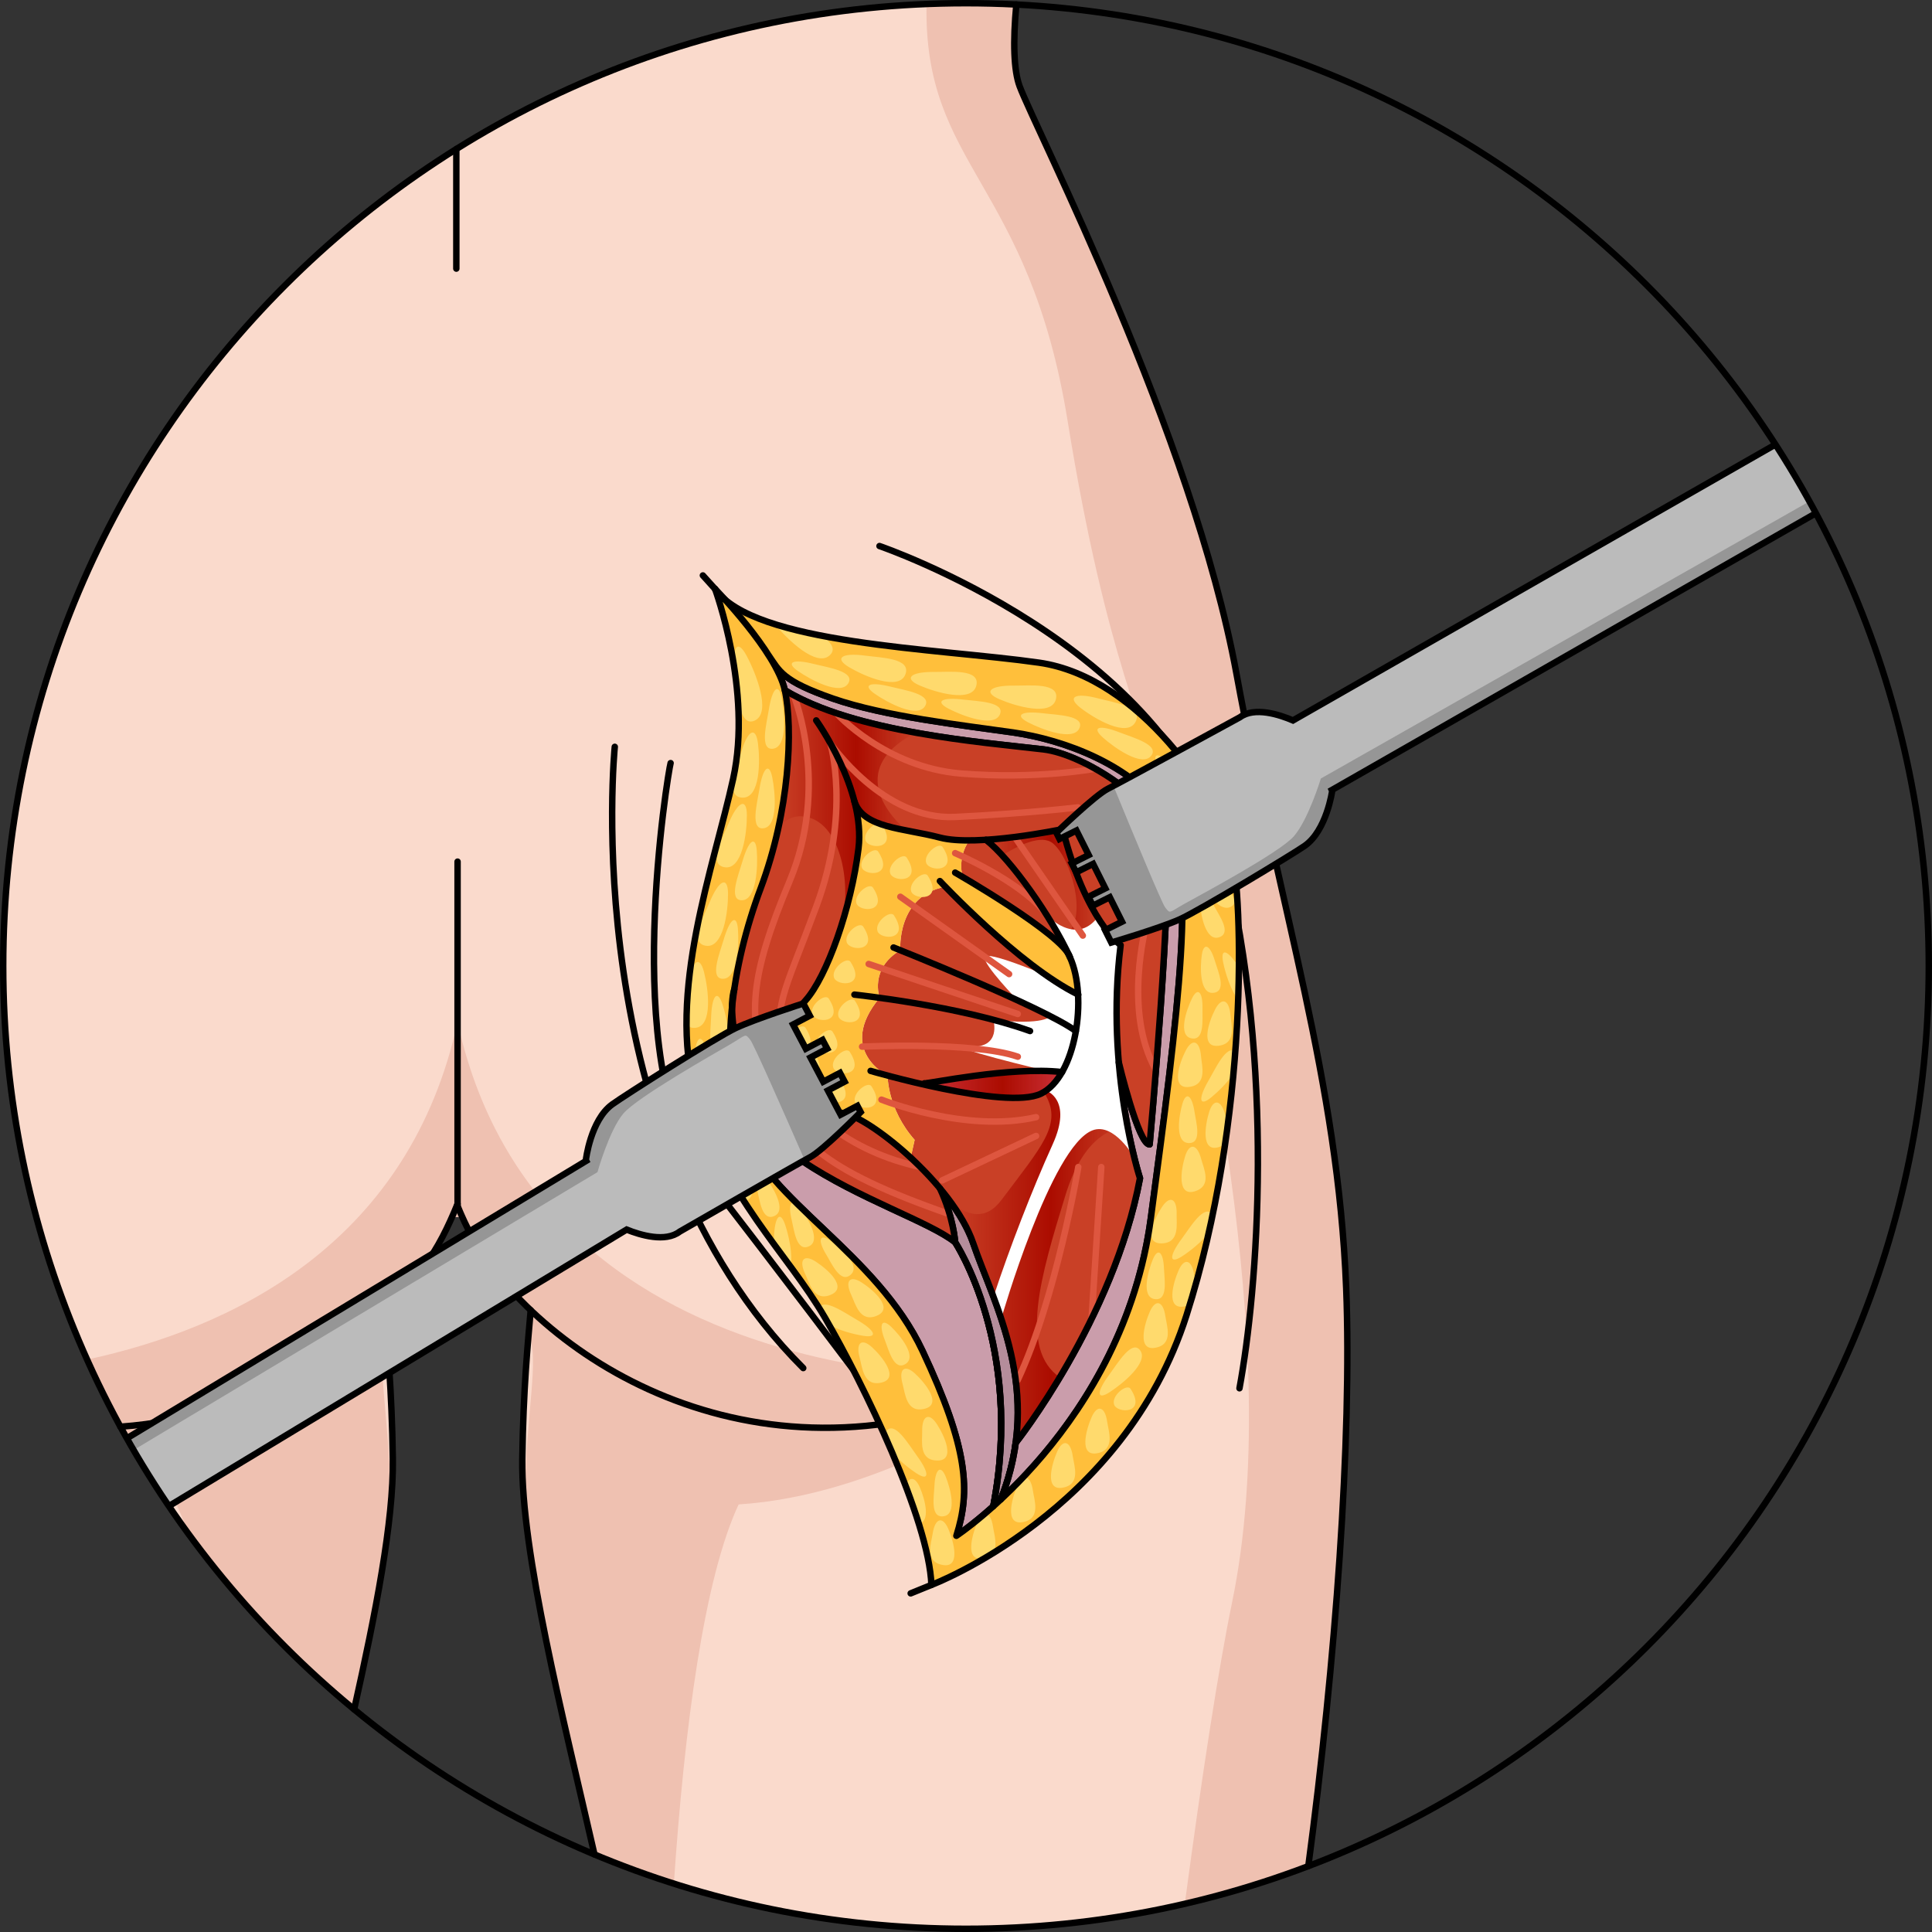 <?xml version="1.0" encoding="utf-8"?>
<!-- Generator: Adobe Illustrator 16.0.0, SVG Export Plug-In . SVG Version: 6.00 Build 0)  -->
<!DOCTYPE svg PUBLIC "-//W3C//DTD SVG 1.1//EN" "http://www.w3.org/Graphics/SVG/1.1/DTD/svg11.dtd">
<svg version="1.1" id="Layer_1" xmlns="http://www.w3.org/2000/svg" xmlns:xlink="http://www.w3.org/1999/xlink" x="0px" y="0px"
	 width="300.082px" height="300.082px" viewBox="0 0 300.082 300.082" enable-background="new 0 0 300.082 300.082"
	 xml:space="preserve">
<rect x="0" y="0" width="300.082" height="300.082" fill="#333333" stroke="none"/>
<g>
	<g>
		<g>
			<g>
				<path fill="#FADACC" d="M150.04,0.5C67.46,0.5,0.5,67.451,0.5,150.041c0,46.498,21.224,88.037,54.509,115.462
					c3.332-14.854,6.145-29.303,6.006-38.875c-0.17-11.893-0.988-19.303-1.412-24.426c2.392-2.266,4.502-4.615,6.297-6.986
					c1.7-2.241,3.057-4.791,4.29-7.573c0.308-0.004,0.621-0.011,0.88-0.011c0.223,0,0.498,0.007,0.756,0.011
					c1.266,2.803,2.674,5.282,4.414,7.573c1.796,2.371,3.909,4.722,6.299,6.986c-0.424,5.123-1.242,12.533-1.415,24.426
					c-0.207,14.472,6.326,40.08,11.205,61.4c17.76,7.438,37.255,11.551,57.712,11.551c18.73,0,36.65-3.453,53.173-9.74
					c4.205-31.485,6.795-66.526,5.879-89.743c-1.281-32.39-10.229-58.386-17.047-95.469c-6.818-37.077-31.113-84.382-33.67-91.205
					c-0.914-2.436-1.062-6.895-0.51-12.719C155.274,0.57,152.666,0.5,150.04,0.5z"/>
				<g>
					<path fill="#EFC1B1" d="M71.416,160.25h-0.691c-7.95,33.133-34.592,46.037-57.193,50.922
						c3.518,7.843,7.688,15.326,12.447,22.384c0.479,0.042,0.957,0.086,1.438,0.116c0.619,1.326,1.206,2.813,1.764,4.429
						c7.5,10.274,16.271,19.562,26.094,27.616c2.629-11.814,4.888-23.295,5.546-32.18c-0.646-15.914-2.334-21.807-0.898-26.26
						c-0.116-1.338-0.228-2.57-0.318-3.672c2.392-2.262,4.502-4.611,6.297-6.982c1.7-2.242,3.057-4.795,4.29-7.574
						c0.308-0.006,0.621-0.01,0.88-0.01c0.223,0,0.498,0.004,0.756,0.01c1.266,2.805,2.674,5.277,4.414,7.574
						c1.796,2.371,3.909,4.721,6.299,6.982c-0.091,1.102-0.203,2.334-0.319,3.672c1.437,4.453-0.253,10.352-0.896,26.26
						c1.072,14.486,6.394,35.859,10.648,54.348c4.138,1.744,8.373,3.304,12.69,4.677c1.654-24.276,4.664-47.323,10.062-58.89
						c21.229-1.367,41.584-14.184,48.816-19.934C163.542,213.74,86.005,221.052,71.416,160.25z"/>
				</g>
				<path fill="#EFC1B1" d="M150.04,0.5c-2.053,0-4.093,0.053-6.126,0.135c-0.515,25.371,15.886,27.416,21.914,64.763
					c6.039,37.441,12.516,48.209,14.405,57.984c5.935,30.618,19.416,85.375,11.146,125.45c-2.09,10.127-4.703,27.018-7.356,46.869
					c6.563-1.527,12.961-3.492,19.162-5.852c4.209-31.489,6.797-66.541,5.881-89.764c-1.28-32.392-10.228-58.392-17.049-95.468
					c-0.209-1.148-0.443-2.316-0.687-3.509c-7.631-36.49-30.51-81.089-32.981-87.699c-0.916-2.433-1.062-6.891-0.509-12.709
					C155.257,0.569,152.658,0.5,150.04,0.5z"/>
				<path fill="none" stroke="#000000" stroke-linecap="round" stroke-linejoin="round" stroke-miterlimit="10" d="M71.022,187.21
					c1.466,3.599,3.102,6.623,5.217,9.412c14.708,19.406,50.324,37.719,91.158,13.721"/>
				
					<line fill="none" stroke="#000000" stroke-linecap="round" stroke-linejoin="round" stroke-miterlimit="10" x1="70.878" y1="23.154" x2="70.878" y2="41.722"/>
				<path fill="none" stroke="#000000" stroke-linecap="round" stroke-linejoin="round" stroke-miterlimit="10" d="M71.071,186.992
					c-1.464,3.594-3.058,6.844-5.172,9.633c-9.043,11.934-25.991,23.451-47.198,24.975"/>
				
					<line fill="none" stroke="#000000" stroke-linecap="round" stroke-linejoin="round" stroke-miterlimit="10" x1="71.071" y1="187.259" x2="71.071" y2="133.829"/>
				<path fill="none" stroke="#000000" stroke-linecap="round" stroke-linejoin="round" stroke-miterlimit="10" d="M203.21,289.839
					c4.207-31.486,6.797-66.532,5.881-89.752c-1.28-32.393-10.229-58.393-17.047-95.469c-6.817-37.08-31.112-84.384-33.67-91.208
					c-0.914-2.436-1.065-6.886-0.514-12.708"/>
				<path fill="none" stroke="#000000" stroke-linecap="round" stroke-linejoin="round" stroke-miterlimit="10" d="M82.429,203.505
					c-0.442,5.063-1.147,12.216-1.306,23.107c-0.208,14.475,6.328,40.094,11.208,61.416"/>
				<path fill="none" stroke="#000000" stroke-linecap="round" stroke-linejoin="round" stroke-miterlimit="10" d="M59.712,203.505
					c0.442,5.063,1.149,12.216,1.303,23.107c0.139,9.575-2.675,24.029-6.008,38.891"/>
			</g>
		</g>
	</g>
	<path fill="none" stroke="#000000" stroke-linecap="round" stroke-linejoin="round" stroke-miterlimit="10" d="M104.161,118.526
		c-0.361,1.084-7.951,46.981,4.698,63.245s24.575,32.165,24.575,32.165"/>
	<path fill="none" stroke="#000000" stroke-linecap="round" stroke-linejoin="round" stroke-miterlimit="10" d="M95.488,115.996
		c0,0-6.144,61.078,29.273,96.496"/>
	<path fill="none" stroke="#000000" stroke-linecap="round" stroke-linejoin="round" stroke-miterlimit="10" d="M136.604,84.812
		c0,0,45.365,15.474,53.453,48.178c8.088,32.704,5.272,67.519,2.461,82.64"/>
	<g>
		<g>
			<g id="XMLID_38_">
				<g>
					<path fill="#C94026" d="M167.43,154.468c-7.771-3.816-17.686-13.734-20.603-16.74c-7.599,1.441-6.99,9.863-6.99,9.863
						c-4.863,2.904-3.209,7.384-3.209,7.384l-0.011,0.012c-6.766,8.185,1.25,12.08,1.25,12.08c1.475,0.394,3.467,0.899,5.685,1.396
						l0.045-0.215c0.484,0.135,13.386-2.646,21.369-1.733c1.022-1.778,1.742-4.019,2.139-6.371
						C167.43,158.261,167.542,156.315,167.43,154.468z"/>
					<path fill="#C94026" d="M153.132,130.444c3.726,2.882,9.871,11.517,12.787,17.686c-1.926-3.196-12.776-9.782-16.39-11.911
						c0,0-0.936-2.847,1.013-5.685C151.376,130.534,152.253,130.501,153.132,130.444z"/>
					<path fill="#CB3038" d="M143.597,168.25c0.484,0.135,13.386-2.646,21.369-1.734c-0.879,1.531-1.982,2.725-3.289,3.355
						c-3.162,1.53-11.618,0.078-18.125-1.406L143.597,168.25z"/>
					
						<linearGradient id="SVGID_1_" gradientUnits="userSpaceOnUse" x1="151.912" y1="155.708" x2="173.326" y2="155.708" gradientTransform="matrix(1 0 0 -1 -8.36 324.136)">
						<stop  offset="0" style="stop-color:#AB0C00;stop-opacity:0"/>
						<stop  offset="0.568" style="stop-color:#AB0C00"/>
						<stop  offset="1" style="stop-color:#AB0C00;stop-opacity:0"/>
					</linearGradient>
					<path fill="url(#SVGID_1_)" d="M143.597,168.25c0.484,0.135,13.386-2.646,21.369-1.734c-0.879,1.531-1.982,2.725-3.289,3.355
						c-3.162,1.53-11.618,0.078-18.125-1.406L143.597,168.25z"/>
					<path fill="#CA9DAB" stroke="#000000" stroke-linecap="round" stroke-linejoin="round" stroke-miterlimit="10" d="
						M148.358,192.949c0,0,10.718,16.166,5.921,41.012c-3.4,3.041-5.74,4.582-5.74,4.582c2.194-6.912,1.879-13.508-5.247-28.707
						c-7.138-15.197-24.204-23.449-27.964-34.517c-1.949-5.741-2.331-12.339-1.623-19.036c-0.066,6.404,3.614,19.114,11.011,24.102
						C133.341,186.194,144.464,189.819,148.358,192.949z"/>
					<path fill="#B58D9B" stroke="#000000" stroke-linecap="round" stroke-linejoin="round" stroke-miterlimit="10" d="
						M151.173,193.14c2.613,7.688,8.32,18.124,6.584,30.958c-0.37,2.815-1.102,5.754-2.307,8.793l-0.012,0.011
						c-0.406,0.372-0.789,0.723-1.16,1.059c4.797-24.846-5.921-41.012-5.921-41.012s-0.235-3.816-2.375-8.375
						C148.278,187.32,150.193,190.281,151.173,193.14z"/>
					<path fill="#CA9DAB" stroke="#000000" stroke-linecap="round" stroke-linejoin="round" stroke-miterlimit="10" d="
						M181.005,126.347c5.066,7.499,2.062,30.578-2.252,62.854c-2.881,21.479-15.309,36.227-23.303,43.69
						c1.205-3.039,1.937-5.978,2.307-8.793h0.013c0,0,15.166-19.138,19.297-41.091c0,0-2.397-7.352-3.299-18.002
						c0,0,3.071,12.855,4.795,12.744c0,0,3.771-41.451,2.442-47.306c-1.34-5.854-12.573-13.295-18.957-14.049
						c-8.116-0.946-23.417-2.162-34.494-6.462c-2.06-0.799-3.963-1.7-5.651-2.725c-0.36-1.621-1.307-3.501-2.5-5.392
						c1.679,2.432,2.062,3.94,9.998,6.698c7.959,2.759,20.083,4.132,27.964,5.258C165.248,114.898,175.94,118.838,181.005,126.347z"
						/>
					<path fill="#FFBF3B" d="M112.638,93.159c8.354,7.036,34.077,7.667,48.736,9.761c15.771,2.263,27.975,21.221,29.854,28.921
						c1.879,7.7,2.813,41.868-6.944,72.466c-9.763,30.599-39.619,41.868-39.619,41.868c-0.372-10.145-10.515-31.162-16.516-41.496
						c-6.011-10.323-15.592-18.588-20.095-34.538c-4.503-15.966,2.815-35.486,5.82-49.198c3.006-13.702-2.814-29.473-2.814-29.473
						s0.011,0.011,0.022,0.022C111.489,92.089,112.018,92.641,112.638,93.159z M119.403,101.816c1.193,1.891,2.14,3.771,2.5,5.392
						c1.306,6.001,0.742,18.756-3.761,30.769c-1.869,4.987-3.321,10.356-4.097,15.728c-0.215,0.629-0.316,1.485-0.327,2.51
						c-0.013,0.021-0.013,0.045-0.013,0.068c-0.708,6.697-0.326,13.295,1.623,19.036c3.76,11.065,20.826,19.317,27.964,34.517
						c7.126,15.199,7.441,21.795,5.247,28.707c0,0,2.339-1.541,5.74-4.582c0.371-0.336,0.754-0.687,1.16-1.059l0.012-0.011
						c7.994-7.464,20.422-22.212,23.303-43.69c4.312-32.275,7.318-55.355,2.252-62.854c-5.065-7.509-15.76-11.449-23.641-12.574
						c-7.881-1.126-20.005-2.499-27.964-5.258C121.465,105.756,121.082,104.248,119.403,101.816z"/>
					<path fill="#C94026" d="M167.43,154.468c-0.103-2.161-0.519-4.188-1.25-5.797c-0.046-0.169-0.136-0.338-0.248-0.529
						l-0.013-0.013c-2.916-6.168-9.062-14.803-12.787-17.686c5.74-0.36,11.921-1.666,11.921-1.666
						c3.581,14.219,9.008,18.013,9.008,18.013c-0.822,6.563-0.756,12.811-0.293,18.215c0.899,10.648,3.299,18.002,3.299,18.002
						c-4.131,21.951-19.297,41.09-19.297,41.09h-0.013c1.734-12.834-3.973-23.27-6.584-30.958c-0.979-2.86-2.896-5.82-5.189-8.567
						c-1.407-1.689-2.961-3.299-4.536-4.751l0.618-2.771c-4.277-4.852-4.198-9.984-4.198-9.984c1.475,0.393,3.467,0.9,5.685,1.396
						c6.507,1.483,14.962,2.938,18.125,1.406c1.307-0.632,2.409-1.824,3.288-3.355c1.023-1.778,1.742-4.02,2.14-6.371
						C167.43,158.261,167.542,156.315,167.43,154.468z"/>
					<path fill="#FFBF3B" d="M149.53,136.219c3.613,2.129,14.464,8.714,16.39,11.911l0.013,0.013c0.09,0.179,0.17,0.359,0.248,0.529
						c0.731,1.609,1.147,3.636,1.25,5.798c-7.771-3.817-17.686-13.735-20.603-16.741c-7.599,1.441-6.99,9.863-6.99,9.863
						c-4.863,2.904-3.209,7.384-3.209,7.384l-0.011,0.012c-6.766,8.186,1.25,12.08,1.25,12.08s-0.079,5.133,4.198,9.984
						l-0.618,2.771c-4.267-3.951-8.657-6.756-10.584-6.947c-3.805-0.371-8.78-5.438-9.152-8.813c-0.371-3.378,0-4.886,3.378-8.636
						c3.377-3.75,7.127-14.443,8.252-23.641c0.293-2.397-0.012-4.896-0.631-7.296c1.407,4.189,7.577,4.11,13.273,5.607
						c1.238,0.326,2.825,0.45,4.56,0.438C148.595,133.372,149.53,136.219,149.53,136.219z"/>
					<path fill="#C94026" d="M181.005,130.444c-1.34-5.854-12.573-13.295-18.957-14.049c-8.116-0.946-23.417-2.162-34.494-6.462
						c-2.06-0.799-3.963-1.7-5.651-2.725c1.306,6.001,0.742,18.756-3.761,30.769c-1.869,4.987-3.321,10.356-4.097,15.728
						c-0.124,0.832-0.236,1.678-0.327,2.51c-0.013,0.021-0.013,0.045-0.013,0.068c-0.066,6.404,3.614,19.114,11.011,24.102
						c8.624,5.811,19.747,9.436,23.642,12.564c0,0-0.235-3.816-2.375-8.375c-1.407-1.689-2.961-3.3-4.536-4.752
						c-4.267-3.951-8.657-6.755-10.584-6.945c-3.805-0.371-8.78-5.438-9.152-8.814c-0.371-3.378,0-4.887,3.378-8.635
						c3.377-3.75,7.127-14.444,8.252-23.642c0.293-2.397-0.012-4.896-0.631-7.296c1.407,4.188,7.577,4.11,13.273,5.607
						c1.238,0.326,2.825,0.45,4.56,0.438c0.834,0,1.711-0.033,2.59-0.09c5.74-0.36,11.921-1.666,11.921-1.666
						c3.581,14.219,9.008,18.013,9.008,18.013c-0.822,6.563-0.756,12.811-0.293,18.214c0,0,3.071,12.855,4.795,12.744
						C178.563,177.75,182.333,136.299,181.005,130.444z"/>
				</g>
			</g>
		</g>
		<g>
			
				<linearGradient id="SVGID_2_" gradientUnits="userSpaceOnUse" x1="155.991" y1="127.544" x2="183.496" y2="127.544" gradientTransform="matrix(1 0 0 -1 -8.36 324.136)">
				<stop  offset="0" style="stop-color:#AB0C00;stop-opacity:0"/>
				<stop  offset="0.568" style="stop-color:#AB0C00"/>
				<stop  offset="1" style="stop-color:#AB0C00;stop-opacity:0"/>
			</linearGradient>
			<path fill="url(#SVGID_2_)" d="M174.882,173.619c-4.147-2.019-10.188-4.75-12.041-4.521c-0.178,0.146-0.36,0.273-0.549,0.396
				c-0.03,0.184,0.019,0.428,0.197,0.754c2.439,4.504-0.752,7.881-6.943,16.137c-2.465,3.285-5.339,2.465-7.916,0.295
				c1.551,2.123,2.809,4.32,3.541,6.462c2.613,7.688,8.32,18.124,6.586,30.958h0.012c0,0,3.08-3.893,6.84-10.168
				c-6.34-4.385-3.014-15.637,0.883-28.299c2.582-8.395,6.646-10.426,9.644-10.637C175.05,174.55,174.966,174.091,174.882,173.619z"
				/>
			
				<linearGradient id="SVGID_3_" gradientUnits="userSpaceOnUse" x1="149.807" y1="143.815" x2="151.673" y2="143.815" gradientTransform="matrix(1 0 0 -1 -8.36 324.136)">
				<stop  offset="0" style="stop-color:#AB0C00;stop-opacity:0"/>
				<stop  offset="0.568" style="stop-color:#AB0C00"/>
				<stop  offset="1" style="stop-color:#AB0C00;stop-opacity:0"/>
			</linearGradient>
			<path fill="url(#SVGID_3_)" d="M141.633,178.99l-0.186,0.832c0.63,0.581,1.251,1.204,1.866,1.831
				C142.65,180.681,142.081,179.757,141.633,178.99z"/>
		</g>
		
			<linearGradient id="SVGID_4_" gradientUnits="userSpaceOnUse" x1="161.492" y1="187.087" x2="179.255" y2="187.087" gradientTransform="matrix(1 0 0 -1 -8.36 324.136)">
			<stop  offset="0" style="stop-color:#AB0C00;stop-opacity:0"/>
			<stop  offset="0.568" style="stop-color:#AB0C00"/>
			<stop  offset="1" style="stop-color:#AB0C00;stop-opacity:0"/>
		</linearGradient>
		<path fill="url(#SVGID_4_)" d="M153.132,130.444c0.761,0.588,1.623,1.425,2.537,2.422c2.529-1.586,6.16-3.362,7.908-1.847
			c2.84,2.457,5.209,11.14,2.342,13.832c-1.246,1.17,1.486-0.022,4.976-1.742c-1.804-2.727-4.054-7.227-5.842-14.331
			C165.053,128.778,158.875,130.084,153.132,130.444z"/>
		<path fill="#FFFFFF" d="M173.768,165.005c-0.463-5.403-0.529-11.651,0.293-18.214c0,0-1.565-1.111-3.562-4.315l-0.006,0.002
			c-3.472,4.516-7.937-0.375-7.937-0.375l-0.002,0.002c1.312,2.082,2.485,4.166,3.364,6.025l0.013,0.013
			c0.112,0.19,0.203,0.359,0.248,0.529c0.731,1.609,1.147,3.636,1.25,5.798c0.11,1.846,0,3.793-0.326,5.674
			c-0.396,2.354-1.115,4.593-2.14,6.371c-0.694,1.213-1.536,2.197-2.502,2.875l0.002,0.011c0,0,4.226,1.323,1.033,8.353
			c-3.178,7.002-6.705,16.127-9.188,23.672c0.412,1.103,0.817,2.236,1.205,3.41c0.004-0.01,7.737-26.849,14.19-29.274
			c3.369-1.267,6.479,4.263,6.479,4.263l0.002,0.002C175.41,176.696,174.315,171.462,173.768,165.005z"/>
		<path fill="#FFFFFF" d="M162.542,151.516c-0.141-0.06-9.334-3.969-9.6-2.846c-0.27,1.132,5.145,6.725,5.145,6.725l5.056,2.444
			c0,0-0.881,1.473-8.865,0.552c0,0,1.396,4.487-3.738,4.178c-5.132-0.312,12.017,3.763,12.017,3.763l0.172,0.024
			c0.774,0.026,1.524,0.078,2.235,0.158c1.023-1.778,1.742-4.019,2.14-6.371c0.326-1.881,0.438-3.828,0.326-5.675
			C165.864,153.701,164.208,152.673,162.542,151.516z"/>
		<g>
			
				<linearGradient id="SVGID_5_" gradientUnits="userSpaceOnUse" x1="127.359" y1="188.602" x2="127.359" y2="188.602" gradientTransform="matrix(1 0 0 -1 -8.36 324.136)">
				<stop  offset="0" style="stop-color:#AB0C00;stop-opacity:0"/>
				<stop  offset="0.568" style="stop-color:#AB0C00"/>
				<stop  offset="1" style="stop-color:#AB0C00;stop-opacity:0"/>
			</linearGradient>
			<polygon fill="url(#SVGID_5_)" points="118.999,135.534 118.999,135.535 118.999,135.532 			"/>
			
				<linearGradient id="SVGID_6_" gradientUnits="userSpaceOnUse" x1="129.197" y1="198.577" x2="150.576" y2="198.577" gradientTransform="matrix(1 0 0 -1 -8.36 324.136)">
				<stop  offset="0" style="stop-color:#AB0C00;stop-opacity:0"/>
				<stop  offset="0.568" style="stop-color:#AB0C00"/>
				<stop  offset="1" style="stop-color:#AB0C00;stop-opacity:0"/>
			</linearGradient>
			<path fill="url(#SVGID_6_)" d="M142.216,113.8c-5.076-0.914-10.21-2.139-14.661-3.867c-2.06-0.799-3.963-1.7-5.651-2.725
				c0.976,4.482,0.907,12.732-1.067,21.626c0.934-1.419,2.337-2.379,4.449-1.943c5.523,1.142,7.043,10.954,5.354,17.018
				c1.231-3.864,2.214-8.135,2.702-12.124c0.293-2.397-0.012-4.896-0.631-7.296c0.979,2.917,4.271,3.764,8.101,4.516l0.002-0.001
				C140.812,129.003,129.806,120.297,142.216,113.8z"/>
			
				<linearGradient id="SVGID_7_" gradientUnits="userSpaceOnUse" x1="138.17" y1="178.319" x2="138.535" y2="178.319" gradientTransform="matrix(1 0 0 -1 -8.36 324.136)">
				<stop  offset="0" style="stop-color:#AB0C00;stop-opacity:0"/>
				<stop  offset="0.568" style="stop-color:#AB0C00"/>
				<stop  offset="1" style="stop-color:#AB0C00;stop-opacity:0"/>
			</linearGradient>
			<path fill="url(#SVGID_7_)" d="M130.175,145.304c-0.174,0.427-0.29,0.76-0.364,1.026
				C129.934,145.991,130.056,145.651,130.175,145.304z"/>
		</g>
		<g>
			<g>
				<path fill="none" stroke="#DE563F" stroke-linecap="round" stroke-linejoin="round" stroke-miterlimit="10" d="M123.4,108.33
					c0,0,5.44,13.696-0.751,28.519c-6.192,14.824-6.679,21.043-3.246,30.504c3.435,9.462,8.104,14.27,28.097,21.247"/>
				<path fill="none" stroke="#DE563F" stroke-linecap="round" stroke-linejoin="round" stroke-miterlimit="10" d="M142.959,181.27
					c-10.648-2.298-19.747-8.959-21.247-17.214c-1.498-8.256-0.375-8.633,5.064-23.222c5.442-14.59,2.183-25.419,2.183-25.419
					s8.14,12.026,19.397,11.476c11.257-0.549,19.074-1.488,19.074-1.488s3.063,12.486,10.569,18.439c0,0-3.565,13.271,1.5,22.277"/>
				<path fill="none" stroke="#DE563F" stroke-linecap="round" stroke-linejoin="round" stroke-miterlimit="10" d="M129.901,110.774
					c0,0,7.595,8.438,19.403,9.375c11.809,0.938,20.792-0.749,20.792-0.749"/>
				<path fill="none" stroke="#DE563F" stroke-linecap="round" stroke-linejoin="round" stroke-miterlimit="10" d="M136.91,170.798
					c0,0,13.133,5.244,24.015,2.722"/>
				<path fill="none" stroke="#DE563F" stroke-linecap="round" stroke-linejoin="round" stroke-miterlimit="10" d="M160.925,176.438
					c-0.375,0.188-14.576,6.901-14.576,6.901"/>
				<path fill="none" stroke="#DE563F" stroke-linecap="round" stroke-linejoin="round" stroke-miterlimit="10" d="M167.481,181.27
					c0,0-3.426,20.312-9.399,33.069"/>
				
					<line fill="none" stroke="#DE563F" stroke-linecap="round" stroke-linejoin="round" stroke-miterlimit="10" x1="171.057" y1="181.27" x2="169.546" y2="204.833"/>
				<path fill="none" stroke="#DE563F" stroke-linecap="round" stroke-linejoin="round" stroke-miterlimit="10" d="M133.902,162.569
					c0,0,17.311-0.827,24.186,1.56"/>
				
					<line fill="none" stroke="#DE563F" stroke-linecap="round" stroke-linejoin="round" stroke-miterlimit="10" x1="134.924" y1="149.727" x2="158.082" y2="157.492"/>
				
					<line fill="none" stroke="#DE563F" stroke-linecap="round" stroke-linejoin="round" stroke-miterlimit="10" x1="139.843" y1="139.287" x2="156.735" y2="151.296"/>
			</g>
			
				<line fill="none" stroke="#DE563F" stroke-linecap="round" stroke-linejoin="round" stroke-miterlimit="10" x1="157.614" y1="130.007" x2="168.186" y2="145.319"/>
			<path fill="none" stroke="#DE563F" stroke-linecap="round" stroke-linejoin="round" stroke-miterlimit="10" d="M148.356,132.513
				c0,0,9.742,4.132,13.94,9.177"/>
		</g>
		<g>
			<g>
				<path fill="#FFDA6D" d="M125.112,159.643c-0.566-0.875-3.029,1.047-2.563,2.444
					C123.016,163.486,127.675,163.603,125.112,159.643z M123.947,166.046c0.466,1.397,5.124,1.515,2.562-2.443
					C125.942,162.728,123.48,164.651,123.947,166.046z M126.74,162.669c0.467,1.396,5.127,1.515,2.564-2.444
					C128.738,159.35,126.276,161.274,126.74,162.669z M128.722,155.102c-0.567-0.875-3.029,1.047-2.562,2.442
					C126.625,158.944,131.284,159.061,128.722,155.102z M132.098,149.395c-0.565-0.875-3.029,1.048-2.562,2.444
					C130.001,153.238,134.661,153.355,132.098,149.395z M130.234,157.895c0.467,1.397,5.125,1.515,2.563-2.444
					C132.23,154.578,129.769,156.5,130.234,157.895z M134.077,143.922c-0.565-0.875-3.029,1.048-2.562,2.445
					C131.981,147.765,136.64,147.882,134.077,143.922z M136.406,132.278c-0.566-0.875-3.029,1.047-2.562,2.445
					C134.311,136.121,138.97,136.236,136.406,132.278z M135.591,137.867c-0.566-0.875-3.028,1.048-2.562,2.444
					C133.495,141.709,138.154,141.826,135.591,137.867z M140.832,133.208c-0.566-0.874-3.03,1.049-2.563,2.446
					C138.734,137.051,143.395,137.168,140.832,133.208z M146.42,131.579c-0.565-0.876-3.027,1.048-2.562,2.445
					S148.983,135.539,146.42,131.579z M141.53,138.449c0.466,1.397,5.124,1.515,2.562-2.445
					C143.525,135.128,141.063,137.051,141.53,138.449z M136.29,144.62c0.466,1.397,5.124,1.515,2.562-2.445
					C138.287,141.3,135.823,143.223,136.29,144.62z M129.419,165.814c0.467,1.396,5.126,1.516,2.563-2.445
					C131.416,162.494,128.953,164.417,129.419,165.814z M128.022,170.356c0.467,1.397,5.125,1.515,2.562-2.444
					C130.018,167.037,127.556,168.958,128.022,170.356z M132.797,171.171c0.464,1.396,5.124,1.514,2.562-2.444
					C134.792,167.85,132.33,169.774,132.797,171.171z M136.99,128.084c-0.567-0.875-3.03,1.048-2.564,2.445
					C134.893,131.927,139.551,132.044,136.99,128.084z"/>
			</g>
		</g>
		<path fill="#FFDA6D" d="M120.118,116.283c2.207-0.359,1.778-5.525,1.293-7.912c-0.483-2.387-1.463-1.511-1.997,1.865
			C119.076,112.372,117.913,116.643,120.118,116.283z M117.546,132.144c-0.18-2.428-1.26-1.682-2.213,1.6
			c-0.604,2.076-2.291,6.168-0.06,6.087C117.508,139.75,117.729,134.572,117.546,132.144z M118.654,128.64
			c2.207-0.36,1.777-5.526,1.293-7.912c-0.484-2.386-1.462-1.511-1.998,1.864C117.612,124.728,116.448,129,118.654,128.64z
			 M112.406,145.937c-0.603,2.077-2.291,6.169-0.059,6.089c2.233-0.081,2.455-5.259,2.272-7.688
			C114.439,141.91,113.359,142.656,112.406,145.937z M143.662,109.704c1.201-1.884-3.181-2.5-5.277-3.033
			c-3.312-0.841-4.502-0.287-2.499,1.1C137.885,109.158,142.461,111.59,143.662,109.704z M115.333,123.892
			c2.762,0.077,2.75-5.722,2.392-8.462c-0.359-2.742-1.658-1.985-2.657,1.629C114.437,119.346,112.57,123.814,115.333,123.892z
			 M131.733,106.174c1.2-1.885-3.184-2.502-5.279-3.035c-3.312-0.839-4.503-0.287-2.5,1.1
			C125.954,105.626,130.531,108.059,131.733,106.174z M131.893,103.636c2.377,1.41,7.701,3.71,8.72,1.142
			c1.018-2.568-3.822-2.616-6.174-2.938C130.724,101.331,129.516,102.225,131.893,103.636z M112.573,134.705
			c2.73,0.422,3.445-5.333,3.433-8.096c-0.014-2.765-1.396-2.177-2.841,1.284C112.254,130.082,109.845,134.282,112.573,134.705z
			 M125.641,193.583c1.96-0.877-0.17-4.455-1.422-6.026c-1.253-1.574-1.882-0.673-1.259,1.896
			C123.354,191.078,123.687,194.46,125.641,193.583z M132.14,197.985c1.601-1.43-1.514-4.192-3.186-5.312
			c-1.671-1.121-1.995-0.07-0.624,2.188C129.201,196.287,130.542,199.414,132.14,197.985z M129.06,201.1
			c2.669-1.138-0.527-3.966-2.368-5.151c-1.845-1.188-2.661-0.267-1.629,1.926C125.717,199.259,126.395,202.238,129.06,201.1z
			 M109.646,146.899c2.731,0.422,3.444-5.332,3.434-8.095c-0.015-2.765-1.397-2.178-2.841,1.284
			C109.327,142.277,106.917,146.476,109.646,146.899z M111.097,172.343c-0.071,2.16-0.7,6.543,1.443,5.914
			c2.146-0.631,1.082-5.702,0.309-8.012C112.076,167.937,111.213,168.927,111.097,172.343z M172.303,213.5
			c-2.037,2.744-1.98,4.056,0.062,2.729c2.045-1.321,6.037-4.626,4.75-6.455C175.832,207.944,173.594,211.764,172.303,213.5z
			 M107.845,164.703c-0.039,1.178-0.241,3.016-0.07,4.342c0.081,0.33,0.163,0.662,0.254,0.988c0.234,0.51,0.623,0.77,1.26,0.584
			c2.146-0.631,1.084-5.703,0.309-8.011C108.823,160.294,107.96,161.287,107.845,164.703z M114.265,105.272
			c0.074,0.589,0.143,1.188,0.202,1.795c0.316,2.71,0.863,5.781,2.812,4.826c2.546-1.246,0.13-7.358-1.333-10.077
			c-1.463-2.719-2.33-1.296-1.74,2.996C114.226,104.957,114.244,105.112,114.265,105.272z M185.563,185.042
			c2.774-0.834,1.39-3.556,1-5.041c-0.61-2.34-1.826-2.527-2.479-0.436C183.425,181.658,182.785,185.875,185.563,185.042z
			 M187.764,167.746c-1.724,2.948-1.519,4.248,0.366,2.705c1.009-0.822,2.5-2.271,3.449-3.697c0.107-1.178,0.201-2.338,0.289-3.482
			C190.446,162.309,188.791,165.987,187.764,167.746z M185.535,172.703c-0.392-2.613-1.312-3.211-1.877-1.281
			c-0.566,1.93-1.189,6.047,0.954,6.121C186.751,177.615,185.783,174.354,185.535,172.703z M133.018,204.953
			c-1.772-1.012-5.061-3.377-5.799-1.802c0.317,0.507,0.632,1.015,0.932,1.528c0.198,0.341,0.412,0.723,0.618,1.087
			c1.569,0.892,3.873,1.481,5.288,1.711C136.459,207.871,135.986,206.645,133.018,204.953z M183.561,192.391
			c-2.039,2.745-1.979,4.056,0.062,2.729c1.188-0.769,3.029-2.207,4.115-3.636c0.215-0.948,0.418-1.897,0.615-2.845
			C187.065,186.878,184.846,190.666,183.561,192.391z M149.664,108.666c-3.393-0.419-4.504,0.28-2.343,1.404
			c2.157,1.126,7.005,2.967,7.96,0.944C156.237,108.995,151.811,108.933,149.664,108.666z M158.009,230.812
			c-0.883,2.008-1.987,6.128,0.865,5.605c2.851-0.522,1.773-3.379,1.556-4.897C160.083,229.125,158.893,228.805,158.009,230.812z
			 M118.853,182.841c-1.251-1.574-1.881-0.672-1.259,1.896c0.396,1.624,0.727,5.009,2.683,4.134
			C122.235,187.994,120.105,184.416,118.853,182.841z M142.843,106.47c2.535,1.101,8.106,2.716,8.794,0.041
			c0.688-2.675-4.12-2.117-6.492-2.145C141.392,104.328,140.31,105.367,142.843,106.47z M136.214,204.353
			c2.669-1.139-0.526-3.967-2.369-5.152c-1.845-1.188-2.659-0.267-1.628,1.926C132.872,202.511,133.549,205.49,136.214,204.353z
			 M164.205,225.464c-0.884,2.008-1.988,6.127,0.862,5.605c2.851-0.523,1.774-3.379,1.556-4.898
			C166.274,223.776,165.083,223.458,164.205,225.464z M186.544,164.033c-0.207-2.414-1.373-2.806-2.373-0.854
			c-1.004,1.947-2.354,5.994,0.525,5.646C187.576,168.475,186.669,165.559,186.544,164.033z M173.042,218.164
			c0.467,1.396,5.125,1.516,2.562-2.445C175.042,214.841,172.578,216.765,173.042,218.164z M111.891,163.951
			c2.146-0.63,1.083-5.703,0.309-8.011c-0.773-2.312-1.637-1.319-1.751,2.097C110.376,160.197,109.747,164.58,111.891,163.951z
			 M114.349,180.634c-0.033,1.009-0.185,2.494-0.123,3.734c0.448,0.754,0.9,1.492,1.362,2.213c0.068-0.008,0.132-0.012,0.204-0.033
			c2.146-0.629,1.083-5.702,0.308-8.01C115.327,176.229,114.464,177.22,114.349,180.634z M188.255,135.499
			c-2.362-2.468-3.668-2.63-2.702-0.394c0.963,2.237,3.553,6.725,5.569,5.763C193.143,139.908,189.75,137.061,188.255,135.499z
			 M137.619,222.333c-0.129,0.183-0.194,0.381-0.226,0.59c0.387,0.869,0.771,1.742,1.144,2.617c1.093,1.308,2.709,2.576,3.787,3.285
			c2.034,1.34,2.102,0.027,0.082-2.729C141.128,224.353,138.917,220.519,137.619,222.333z M120.202,192.339
			c-0.008,0.252-0.024,0.535-0.043,0.834c0.886,1.205,1.765,2.388,2.627,3.562c0.402-1.85-0.283-4.857-0.833-6.49
			C121.181,187.936,120.318,188.925,120.202,192.339z M185.344,124.659c2.018-0.96-1.378-3.808-2.871-5.37
			c-2.361-2.466-3.666-2.629-2.703-0.394C180.731,121.132,183.323,125.621,185.344,124.659z M128.819,101.833
			c1.113-0.956,0.279-2.048-1.104-3.076c-2.648-0.514-5.138-1.106-7.37-1.81C122.396,99.426,126.759,103.603,128.819,101.833z
			 M155.205,108.593c2.532,1.101,8.102,2.718,8.793,0.04c0.688-2.675-4.123-2.116-6.492-2.143
			C153.751,106.452,152.667,107.49,155.205,108.593z M109.342,150.955c-0.659-2.535-1.764-1.847-2.345,1.389
			c-0.236,2.242-0.371,4.479-0.365,6.693c0.258,0.435,0.692,0.676,1.379,0.609C110.762,159.382,110.034,153.628,109.342,150.955z
			 M187.813,172.701c-0.653,2.092-1.297,6.309,1.481,5.475c0.427-0.129,0.744-0.307,0.994-0.514
			c0.154-1.052,0.297-2.093,0.431-3.129c-0.148-0.515-0.32-1.002-0.425-1.398C189.686,170.792,188.469,170.606,187.813,172.701z
			 M189.983,149.475c0.324,1.599,1.16,4.33,2.328,5.806c0.062-1.748,0.104-3.439,0.117-5.054
			C190.688,147.503,189.507,147.143,189.983,149.475z M183.061,197.321c-0.883,2.009-1.99,6.128,0.86,5.604
			c0.347-0.063,0.636-0.164,0.873-0.289c0.328-1.069,0.644-2.143,0.943-3.217c-0.088-0.512-0.203-0.996-0.26-1.393
			C185.13,195.63,183.942,195.312,183.061,197.321z M169.55,220.119c-0.883,2.008-1.987,6.127,0.863,5.604
			c2.851-0.524,1.773-3.38,1.556-4.897C171.623,218.429,170.432,218.11,169.55,220.119z M144.873,238.164
			c-0.229,1.518-1.325,4.367,1.521,4.907c2.851,0.544,1.771-3.586,0.902-5.598C146.43,235.458,145.238,235.77,144.873,238.164z
			 M140.663,230.813c0.766,2.004,1.455,3.965,2.039,5.833c1.894-0.291,0.953-3.807,0.172-5.615
			C142.135,229.313,141.162,229.298,140.663,230.813z M152.916,235.151c-0.246,0.207-0.479,0.399-0.705,0.591
			c-0.133,0.19-0.267,0.416-0.39,0.7c-0.883,2.007-1.99,6.128,0.861,5.604c0.133-0.022,0.246-0.059,0.362-0.092
			c0.357-0.211,0.726-0.436,1.097-0.664c0.914-1.092,0.264-2.996,0.098-4.143C154.026,235.68,153.496,235,152.916,235.151z
			 M189.264,162.429c2.875-0.35,1.973-3.266,1.846-4.795c-0.205-2.413-1.373-2.803-2.375-0.852
			C187.735,158.733,186.382,162.781,189.264,162.429z M188.573,140.719c-1.245-2.328-2.317-2.581-2.202-0.572
			c0.116,2.007,0.918,6.095,2.963,5.441C191.373,144.937,189.362,142.194,188.573,140.719z M185.147,127.152
			c-2.362-2.468-3.666-2.63-2.701-0.394c0.964,2.236,3.556,6.725,5.57,5.762C190.035,131.561,186.645,128.714,185.147,127.152z
			 M176.356,112.161c1.324-2.423-3.474-3.068-5.765-3.679c-3.627-0.961-4.932-0.223-2.75,1.473
			C170.026,111.645,175.028,114.583,176.356,112.161z M171.294,114.545c1.814,1.624,6.058,4.603,7.48,2.879
			c1.426-1.723-2.85-2.873-4.863-3.66C170.729,112.522,169.479,112.924,171.294,114.545z M140.65,211.854
			c1.82-1.138-0.778-4.39-2.235-5.774c-1.455-1.39-1.954-0.408-0.986,2.049C138.044,209.682,138.832,212.992,140.65,211.854z
			 M143.581,218.824c2.824-0.668,0.156-3.996-1.458-5.48c-1.614-1.484-2.574-0.713-1.931,1.621
			C140.602,216.441,140.763,219.492,143.581,218.824z M145.508,221.182c-1.197-1.836-2.319-1.326-2.272,1.094
			c0.033,1.533-0.562,4.528,2.333,4.577C148.471,226.904,146.707,223.018,145.508,221.182z M145.139,230.794
			c-0.071,1.67-0.702,5.014,1.421,4.717c2.126-0.295,1.078-4.324,0.315-6.186S145.259,228.158,145.139,230.794z M186.772,156.662
			c0.06-2.642-0.75-3.388-1.635-1.58c-0.888,1.805-2.199,5.756-0.103,6.192C187.134,161.708,186.733,158.333,186.772,156.662z
			 M162.022,110.789c-3.39-0.418-4.502,0.28-2.344,1.404c2.161,1.125,7.006,2.968,7.963,0.945
			C168.596,111.119,164.169,111.056,162.022,110.789z M135.456,209.266c-1.615-1.485-2.576-0.716-1.932,1.618
			c0.409,1.479,0.57,4.527,3.39,3.861C139.737,214.08,137.069,210.75,135.456,209.266z M188.46,154.21
			c2.134-0.219,0.726-3.315,0.254-4.919c-0.745-2.533-1.741-2.999-2.039-1.011C186.378,150.27,186.328,154.434,188.46,154.21z
			 M178.591,203.733c-0.885,2.005-1.987,6.127,0.861,5.604c2.854-0.521,1.773-3.379,1.557-4.896
			C180.662,202.042,179.473,201.725,178.591,203.733z M179.341,201.777c2.119,0.312,1.517-3.035,1.453-4.706
			c-0.1-2.64-0.948-3.337-1.723-1.479C178.292,197.444,177.216,201.466,179.341,201.777z M182.757,188.565
			c0.066-2.42-1.053-2.938-2.264-1.108c-1.213,1.826-3.004,5.701-0.102,5.668C183.291,193.097,182.716,190.099,182.757,188.565z"/>
		<g>
			<path fill="none" stroke="#000000" stroke-linecap="round" stroke-linejoin="round" stroke-miterlimit="10" d="M111.062,91.472
				c0,0,9.527,9.728,10.839,15.731c1.313,6.003,0.75,18.762-3.753,30.771c-4.503,12.009-6.568,26.27-2.814,37.338
				c3.754,11.07,20.827,19.326,27.957,34.523c7.13,15.199,7.449,21.789,5.254,28.707c0,0,25.892-17.072,30.208-49.347
				c4.313-32.272,7.317-55.351,2.252-62.856c-5.066-7.505-15.76-11.446-23.642-12.572c-7.881-1.125-20.007-2.492-27.958-5.254
				c-7.952-2.761-8.322-4.273-10.011-6.712"/>
			<path fill="none" stroke="#000000" stroke-linecap="round" stroke-linejoin="round" stroke-miterlimit="10" d="M126.778,111.893
				c0,0,7.693,10.696,6.567,19.89c-1.126,9.194-4.879,19.888-8.256,23.64c-3.378,3.752-3.752,5.254-3.378,8.633
				c0.375,3.377,5.351,8.441,9.148,8.816c3.8,0.375,17.121,10.883,20.311,20.266c3.189,9.381,10.984,22.854,4.271,39.759"/>
			<path fill="none" stroke="#000000" stroke-linecap="round" stroke-linejoin="round" stroke-miterlimit="10" d="M157.766,224.101
				c0,0,15.172-19.145,19.299-41.096c0,0-5.442-16.698-3.004-36.213c0,0-5.426-3.798-9.006-18.012c0,0-13.369,2.814-19.068,1.313
				c-5.699-1.5-11.875-1.416-13.276-5.609"/>
			<path fill="none" stroke="#000000" stroke-linecap="round" stroke-linejoin="round" stroke-miterlimit="10" d="M135.223,166.332
				c0,0,21.014,6.168,26.456,3.541c5.441-2.627,7.318-15.011,4.502-21.203c-2.812-6.191-9.209-15.255-13.047-18.229"/>
			<path fill="none" stroke="#000000" stroke-linecap="round" stroke-linejoin="round" stroke-miterlimit="10" d="M148.356,135.535
				c0,0,16.813,9.65,17.824,13.135"/>
			<path fill="none" stroke="#000000" stroke-linecap="round" stroke-linejoin="round" stroke-miterlimit="10" d="M145.987,136.849
				c0,0,12.283,13.134,21.494,17.638"/>
			<path fill="none" stroke="#000000" stroke-linecap="round" stroke-linejoin="round" stroke-miterlimit="10" d="M138.786,147.168
				c0,0,23.232,9.25,28.316,12.975"/>
			<path fill="none" stroke="#000000" stroke-linecap="round" stroke-linejoin="round" stroke-miterlimit="10" d="M143.596,168.253
				c0.485,0.125,13.385-2.655,21.364-1.737"/>
			<path fill="none" stroke="#000000" stroke-linecap="round" stroke-linejoin="round" stroke-miterlimit="10" d="M132.711,154.487
				c0,0,16.397,1.744,27.278,5.656"/>
			<path fill="none" stroke="#000000" stroke-linecap="round" stroke-linejoin="round" stroke-miterlimit="10" d="M173.77,165.007
				c0,0,3.076,12.854,4.795,12.744c0,0,3.774-41.457,2.438-47.311s-12.57-13.294-18.949-14.044
				c-9.617-1.132-29.342-2.627-40.153-9.193"/>
			<path fill="none" stroke="#000000" stroke-linecap="round" stroke-linejoin="round" stroke-miterlimit="10" d="M114.053,153.658
				c-1.535,4.582,2.032,20.905,10.662,26.723c8.631,5.815,19.744,9.437,23.642,12.57c0,0-0.234-3.813-2.369-8.379"/>
			<path fill="none" stroke="#000000" stroke-linecap="round" stroke-linejoin="round" stroke-miterlimit="10" d="M148.356,192.951
				c0,0,10.718,16.161,5.921,41.01"/>
			<path fill="none" stroke="#000000" stroke-linecap="round" stroke-linejoin="round" stroke-miterlimit="10" d="M111.062,91.472
				c0,0,5.821,15.77,2.816,29.476c-3.004,13.706-10.325,33.232-5.82,49.19c4.506,15.958,14.08,24.22,20.09,34.546
				c6.007,10.325,16.145,31.353,16.521,41.491c0,0,29.852-11.266,39.616-41.868c9.762-30.603,8.824-64.771,6.947-72.469
				c-1.879-7.697-14.082-26.66-29.854-28.913S117.07,100.108,111.062,91.472z"/>
		</g>
		
			<line fill="none" stroke="#000000" stroke-linecap="round" stroke-linejoin="round" stroke-miterlimit="10" x1="144.668" y1="246.175" x2="141.447" y2="247.485"/>
		
			<line fill="none" stroke="#000000" stroke-linecap="round" stroke-linejoin="round" stroke-miterlimit="10" x1="109.171" y1="89.376" x2="111.062" y2="91.472"/>
		<g>
			<path fill="#BBBBBB" d="M275.707,69.076l-74.879,42.822c-2.105-0.903-5.97-2.165-8.246-0.489c0,0-18.435,10.07-20.482,11.094
				c-2.047,1.024-8.02,6.827-8.02,6.827l0.489,0.982l2.623-1.312l1.904,3.803l-2.625,1.312l0.688,1.377l2.623-1.312l1.9,3.803
				l-2.623,1.312l0.688,1.377l2.625-1.311l1.9,3.803l-2.623,1.311l0.961,1.922c0,0,7.508-2.218,10.582-3.584
				c3.072-1.365,17.635-10.16,19.457-11.436c3.414-2.39,4.268-8.534,4.268-8.534l-0.059-0.129l75.023-42.907
				C279.973,76.137,277.914,72.557,275.707,69.076z"/>
			<path opacity="0.2" enable-background="new    " d="M280.905,77.956l-75.745,42.962c0,0-1.972,6.473-4.224,9.006
				c-2.252,2.534-14.354,9.007-16.888,10.414c-2.532,1.407-2.252,1.689-3.096,0.563c-0.512-0.684-4.758-10.905-8.014-18.835
				c-0.379,0.199-0.67,0.352-0.842,0.437c-2.047,1.024-8.02,6.827-8.02,6.827l0.489,0.982L167.19,129l1.904,3.803l-2.625,1.312
				l0.688,1.377l2.623-1.312l1.9,3.803l-2.623,1.312l0.688,1.377l2.625-1.311l1.9,3.803l-2.623,1.311l0.961,1.922
				c0,0,7.508-2.218,10.582-3.584c3.072-1.365,17.635-10.16,19.457-11.436c3.414-2.39,4.268-8.534,4.268-8.534l-0.059-0.129
				l75.023-42.907C281.561,79.189,281.237,78.571,280.905,77.956z"/>
			<path fill="none" stroke="#000000" stroke-miterlimit="10" d="M275.707,69.075l-74.879,42.823
				c-2.105-0.903-5.97-2.165-8.246-0.489c0,0-18.435,10.07-20.482,11.094c-2.047,1.024-8.02,6.827-8.02,6.827l0.489,0.982
				l2.623-1.312l1.904,3.803l-2.625,1.312l0.688,1.377l2.623-1.312l1.9,3.803l-2.623,1.312l0.688,1.377l2.625-1.311l1.9,3.803
				l-2.623,1.311l0.961,1.922c0,0,7.508-2.218,10.582-3.584c3.072-1.365,17.635-10.16,19.457-11.436
				c3.414-2.39,4.268-8.534,4.268-8.534l-0.059-0.129l75.023-42.907"/>
		</g>
		<g>
			<path fill="#BBBBBB" d="M130.577,173.134l-1.985-3.76l2.592-1.371l-0.717-1.36l-2.596,1.37l-1.984-3.76l2.595-1.371l-0.721-1.36
				l-2.594,1.369l-1.984-3.761l2.593-1.368l-1.003-1.899c0,0-7.457,2.387-10.5,3.818s-17.405,10.55-19.198,11.865
				c-3.358,2.465-4.075,8.625-4.075,8.625l0.061,0.129l-71.418,43.14c2.073,3.581,4.3,7.063,6.661,10.442l71.028-42.901
				c2.125,0.856,6.017,2.033,8.253,0.308c0,0,18.207-10.478,20.231-11.547c2.024-1.07,7.867-7.005,7.867-7.005l-0.514-0.973
				L130.577,173.134z"/>
			<path opacity="0.2" enable-background="new    " d="M130.577,173.134l-1.985-3.76l2.592-1.371l-0.717-1.36l-2.596,1.37
				l-1.984-3.76l2.595-1.371l-0.721-1.36l-2.594,1.369l-1.984-3.761l2.593-1.368l-1.003-1.899c0,0-7.457,2.387-10.5,3.818
				s-17.405,10.55-19.198,11.865c-3.358,2.465-4.075,8.625-4.075,8.625l0.061,0.129l-71.418,43.14
				c0.351,0.604,0.709,1.205,1.068,1.806L92.8,182.059c0,0,1.827-6.515,4.02-9.099c2.197-2.582,14.151-9.322,16.653-10.785
				c2.5-1.465,2.212-1.738,3.082-0.633c0.527,0.672,4.997,10.797,8.431,18.652c0.375-0.207,0.663-0.367,0.831-0.455
				c2.024-1.07,7.867-7.004,7.867-7.004l-0.514-0.973L130.577,173.134z"/>
			<path fill="none" stroke="#000000" stroke-miterlimit="10" d="M26.304,233.884l71.028-42.903
				c2.125,0.856,6.017,2.033,8.253,0.308c0,0,18.207-10.478,20.231-11.547c2.024-1.07,7.867-7.005,7.867-7.005l-0.514-0.973
				l-2.593,1.37l-1.985-3.76l2.592-1.371l-0.717-1.36l-2.596,1.37l-1.984-3.76l2.595-1.371l-0.721-1.36l-2.594,1.369l-1.984-3.761
				l2.593-1.368l-1.003-1.899c0,0-7.457,2.387-10.5,3.818s-17.405,10.55-19.198,11.865c-3.358,2.465-4.075,8.625-4.075,8.625
				l0.061,0.129l-71.417,43.14"/>
		</g>
	</g>
	<path fill="none" stroke="#000000" stroke-linecap="round" stroke-linejoin="round" stroke-miterlimit="10" d="M299.582,150.041
		c0,82.589-66.949,149.541-149.542,149.541c-82.58,0-149.54-66.949-149.54-149.541C0.5,67.45,67.46,0.5,150.04,0.5
		C232.63,0.5,299.582,67.451,299.582,150.041z"/>
</g>
</svg>
